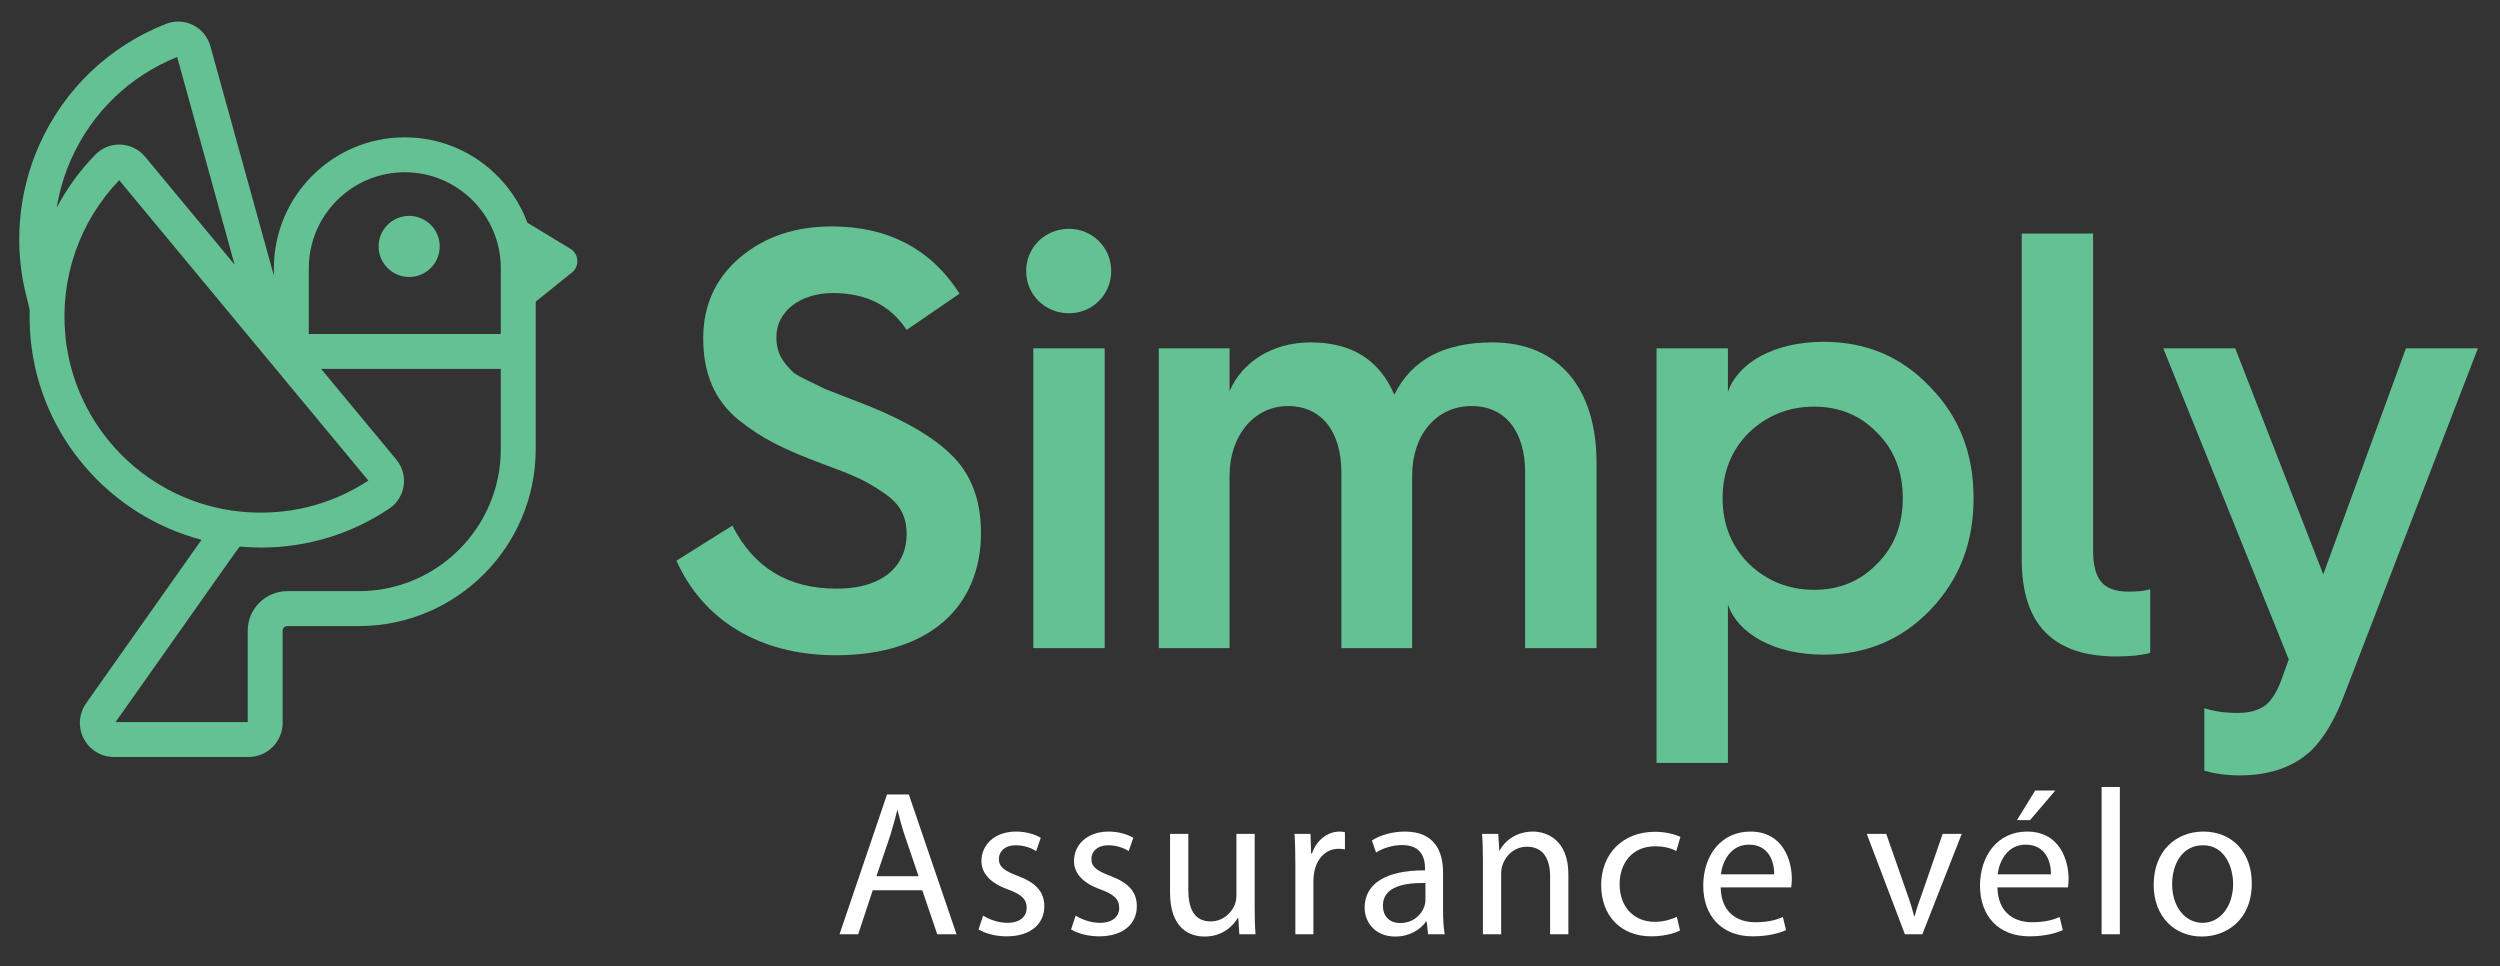 <?xml version="1.0" encoding="utf-8"?>
<!-- Generator: Adobe Illustrator 17.0.0, SVG Export Plug-In . SVG Version: 6.00 Build 0)  -->
<!DOCTYPE svg PUBLIC "-//W3C//DTD SVG 1.1//EN" "http://www.w3.org/Graphics/SVG/1.1/DTD/svg11.dtd">
<svg version="1.1" id="Calque_1" xmlns="http://www.w3.org/2000/svg" xmlns:xlink="http://www.w3.org/1999/xlink" x="0px" y="0px"
	 width="509.384px" height="196.864px" viewBox="0 0 509.384 196.864" enable-background="new 0 0 509.384 196.864"
	 xml:space="preserve">
<rect x="0" y="0" width="509.384" height="196.864" fill="#333333" stroke="none"/>
<g>
	<path fill="#FFFFFF" d="M177.82,181.397l-2.959,8.96h-3.804l9.679-28.488h4.438l9.722,28.488h-3.931l-3.044-8.96H177.82z
		 M187.161,178.523l-2.789-8.2c-0.635-1.859-1.057-3.55-1.479-5.199h-0.085c-0.423,1.691-0.888,3.424-1.437,5.157l-2.79,8.242
		H187.161z"/>
	<path fill="#FFFFFF" d="M200.311,186.554c1.099,0.719,3.043,1.479,4.903,1.479c2.705,0,3.973-1.353,3.973-3.043
		c0-1.775-1.057-2.748-3.804-3.762c-3.678-1.31-5.41-3.339-5.41-5.791c0-3.296,2.663-6.001,7.059-6.001
		c2.071,0,3.889,0.591,5.029,1.268l-0.93,2.705c-0.803-0.507-2.282-1.183-4.185-1.183c-2.197,0-3.423,1.268-3.423,2.79
		c0,1.69,1.226,2.451,3.888,3.466c3.551,1.353,5.368,3.128,5.368,6.171c0,3.593-2.789,6.129-7.65,6.129
		c-2.24,0-4.311-0.55-5.748-1.395L200.311,186.554z"/>
	<path fill="#FFFFFF" d="M219.165,186.554c1.099,0.719,3.043,1.479,4.903,1.479c2.705,0,3.973-1.353,3.973-3.043
		c0-1.775-1.057-2.748-3.804-3.762c-3.678-1.31-5.41-3.339-5.41-5.791c0-3.296,2.663-6.001,7.059-6.001
		c2.071,0,3.889,0.591,5.029,1.268l-0.93,2.705c-0.803-0.507-2.282-1.183-4.185-1.183c-2.197,0-3.423,1.268-3.423,2.79
		c0,1.69,1.226,2.451,3.888,3.466c3.551,1.353,5.368,3.128,5.368,6.171c0,3.593-2.789,6.129-7.65,6.129
		c-2.24,0-4.311-0.55-5.748-1.395L219.165,186.554z"/>
	<path fill="#FFFFFF" d="M255.644,184.779c0,2.113,0.043,3.973,0.17,5.579h-3.297l-0.212-3.339h-0.084
		c-0.973,1.648-3.127,3.804-6.762,3.804c-3.213,0-7.059-1.775-7.059-8.96v-11.961h3.719v11.327c0,3.889,1.184,6.509,4.565,6.509
		c2.493,0,4.227-1.733,4.902-3.381c0.212-0.549,0.339-1.226,0.339-1.902v-12.553h3.719V184.779z"/>
	<path fill="#FFFFFF" d="M263.933,176.283c0-2.409-0.043-4.48-0.17-6.382h3.255l0.127,4.015h0.169c0.93-2.747,3.17-4.48,5.664-4.48
		c0.423,0,0.718,0.042,1.057,0.126v3.508c-0.381-0.084-0.761-0.127-1.269-0.127c-2.62,0-4.48,1.987-4.987,4.776
		c-0.084,0.507-0.169,1.099-0.169,1.733v10.905h-3.677V176.283z"/>
	<path fill="#FFFFFF" d="M290.986,190.358l-0.296-2.578h-0.127c-1.142,1.606-3.339,3.043-6.256,3.043
		c-4.142,0-6.255-2.917-6.255-5.875c0-4.945,4.396-7.65,12.3-7.608v-0.423c0-1.69-0.465-4.734-4.649-4.734
		c-1.902,0-3.889,0.592-5.326,1.521l-0.845-2.451c1.69-1.099,4.142-1.817,6.72-1.817c6.256,0,7.777,4.269,7.777,8.369v7.65
		c0,1.775,0.085,3.508,0.338,4.903H290.986z M290.437,179.918c-4.058-0.084-8.664,0.634-8.664,4.607
		c0,2.409,1.605,3.551,3.508,3.551c2.663,0,4.354-1.691,4.945-3.424c0.127-0.38,0.211-0.803,0.211-1.184V179.918z"/>
	<path fill="#FFFFFF" d="M302.148,175.438c0-2.113-0.043-3.846-0.17-5.537h3.297l0.212,3.381h0.084
		c1.015-1.944,3.382-3.846,6.763-3.846c2.832,0,7.228,1.69,7.228,8.707v12.215h-3.719v-11.792c0-3.297-1.226-6.044-4.734-6.044
		c-2.451,0-4.354,1.733-4.987,3.804c-0.169,0.465-0.254,1.099-0.254,1.733v12.3h-3.719V175.438z"/>
	<path fill="#FFFFFF" d="M342.306,189.597c-0.973,0.507-3.128,1.184-5.876,1.184c-6.171,0-10.186-4.185-10.186-10.44
		c0-6.298,4.311-10.863,10.989-10.863c2.197,0,4.142,0.549,5.156,1.057l-0.845,2.874c-0.888-0.507-2.283-0.972-4.312-0.972
		c-4.691,0-7.228,3.466-7.228,7.734c0,4.734,3.043,7.65,7.101,7.65c2.113,0,3.508-0.549,4.564-1.014L342.306,189.597z"/>
	<path fill="#FFFFFF" d="M350.593,180.806c0.085,5.03,3.297,7.101,7.017,7.101c2.663,0,4.269-0.465,5.664-1.057l0.634,2.663
		c-1.311,0.592-3.551,1.268-6.805,1.268c-6.298,0-10.06-4.143-10.06-10.313s3.635-11.031,9.595-11.031
		c6.678,0,8.453,5.875,8.453,9.637c0,0.761-0.085,1.353-0.127,1.733H350.593z M361.498,178.143c0.042-2.367-0.973-6.044-5.156-6.044
		c-3.762,0-5.41,3.466-5.706,6.044H361.498z"/>
	<path fill="#FFFFFF" d="M384.327,169.901l4.016,11.497c0.676,1.86,1.226,3.55,1.648,5.241h0.127
		c0.465-1.69,1.057-3.381,1.732-5.241l3.974-11.497h3.888l-8.03,20.457h-3.551l-7.776-20.457H384.327z"/>
	<path fill="#FFFFFF" d="M406.985,180.806c0.085,5.03,3.297,7.101,7.017,7.101c2.663,0,4.269-0.465,5.664-1.057l0.634,2.663
		c-1.311,0.592-3.551,1.268-6.805,1.268c-6.298,0-10.06-4.143-10.06-10.313s3.635-11.031,9.595-11.031
		c6.678,0,8.453,5.875,8.453,9.637c0,0.761-0.085,1.353-0.127,1.733H406.985z M417.891,178.143c0.042-2.367-0.973-6.044-5.156-6.044
		c-3.762,0-5.41,3.466-5.706,6.044H417.891z M418.778,161.067l-5.157,6.044h-2.662l3.719-6.044H418.778z"/>
	<path fill="#FFFFFF" d="M428.208,160.349h3.719v30.009h-3.719V160.349z"/>
	<path fill="#FFFFFF" d="M458.811,179.96c0,7.565-5.241,10.862-10.187,10.862c-5.537,0-9.806-4.058-9.806-10.524
		c0-6.847,4.48-10.862,10.144-10.862C454.837,169.436,458.811,173.705,458.811,179.96z M442.58,180.171
		c0,4.48,2.578,7.862,6.213,7.862c3.551,0,6.213-3.339,6.213-7.946c0-3.466-1.732-7.861-6.128-7.861
		C444.481,172.226,442.58,176.283,442.58,180.171z"/>
</g>
<g>
	<path fill="#64C194" d="M149.222,107.092c4.362,8.604,11.392,12.846,21.207,12.846c10.543,0,14.3-5.575,14.3-11.028
		c0-3.757-1.333-6.302-4.848-8.604c-3.514-2.424-6.059-3.515-12.36-5.817c-7.756-2.909-12.24-5.09-17.087-8.968
		c-4.848-3.999-7.15-9.453-7.15-16.603c0-6.786,2.545-12.24,7.514-16.481c5.09-4.242,11.271-6.302,18.662-6.302
		c11.513,0,20.238,4.605,26.056,13.694l-10.786,7.393c-3.271-4.969-8.24-7.514-15.026-7.514c-6.666,0-11.513,3.757-11.513,8.968
		c0,3.514,1.454,5.211,3.514,7.271c1.333,0.97,4.727,2.424,6.302,3.272l4.363,1.697l4.969,1.939
		c7.998,3.272,13.693,6.786,17.208,10.543s5.332,8.847,5.332,15.148c0,14.905-10.301,24.964-29.569,24.964
		c-15.633,0-27.146-7.271-32.478-19.269L149.222,107.092z"/>
	<path fill="#64C194" d="M209.083,55.225c0-4.847,3.878-8.604,8.726-8.604c4.726,0,8.604,3.757,8.604,8.604
		c0,4.848-3.878,8.604-8.604,8.604C212.961,63.829,209.083,60.072,209.083,55.225z M210.538,132.056V70.979h14.542v61.077H210.538z"
		/>
	<path fill="#64C194" d="M236.106,132.056V70.979h14.421v8.725c2.544-5.938,8.725-9.937,16.481-9.937
		c8.361,0,14.058,3.514,17.087,10.664c3.515-7.15,10.18-10.664,19.996-10.664c13.451,0,21.207,9.331,21.207,24.479v37.81h-14.542
		v-35.75c0-8.362-3.999-13.573-10.907-13.573c-7.149,0-12.118,5.817-12.118,14.179v35.144H273.31v-35.75
		c0-8.362-3.999-13.573-10.907-13.573c-6.786,0-11.875,5.938-11.875,14.179v35.144H236.106z"/>
	<path fill="#64C194" d="M337.531,155.445V70.979h14.542v8.846c2.061-5.938,9.453-10.18,19.511-10.18
		c8.604,0,15.876,3.03,21.692,9.21c5.938,6.059,8.847,13.573,8.847,22.662s-2.908,16.602-8.847,22.783
		c-5.816,6.06-13.088,9.089-21.692,9.089c-10.058,0-17.45-4.241-19.511-10.18v32.235H337.531z M382.491,114.848
		c3.514-3.514,5.211-7.998,5.211-13.33c0-5.333-1.697-9.816-5.211-13.331c-3.394-3.514-7.635-5.332-12.846-5.332
		s-9.695,1.818-13.331,5.332c-3.514,3.515-5.332,7.998-5.332,13.331c0,5.332,1.818,9.816,5.332,13.33
		c3.636,3.514,8.12,5.333,13.331,5.333S379.098,118.362,382.491,114.848z"/>
	<path fill="#64C194" d="M411.935,47.59h14.542v64.471c0,5.938,1.939,8.483,7.271,8.483c1.696,0,3.15-0.121,4.362-0.484v12.967
		c-1.696,0.484-3.999,0.727-6.907,0.727c-12.846,0-19.269-6.544-19.269-19.753V47.59z"/>
	<path fill="#64C194" d="M449.137,144.295c1.817,0.606,4.12,0.97,6.786,0.97c2.303,0,3.999-0.484,5.332-1.333
		c1.333-0.848,2.545-2.666,3.515-5.211l1.575-4.362l-25.57-63.38h14.663l17.936,46.05l16.845-46.05h14.664l-27.389,71.015
		c-1.817,4.726-3.999,8.361-6.544,10.906c-3.635,3.394-8.482,5.09-14.663,5.09c-2.666,0-5.09-0.363-7.149-0.97V144.295z"/>
</g>
<g>
	<path fill="none" d="M102.041,68.051V54.656c0-10.786-8.775-19.56-19.56-19.56s-19.56,8.775-19.56,19.56v13.395H102.041z
		 M83.369,43.987c3.437,0,6.224,2.786,6.224,6.224c0,3.437-2.786,6.224-6.224,6.224c-3.437,0-6.224-2.786-6.224-6.224
		C77.145,46.774,79.932,43.987,83.369,43.987z"/>
	<path fill="none" d="M75.057,97.915L24.287,36.716c-8.115,8.446-12.109,19.999-10.961,31.757
		c1.844,18.89,16.893,33.936,35.785,35.777C58.393,105.159,67.364,102.965,75.057,97.915z"/>
	<path fill="none" d="M24.579,29.458c1.929,0.08,3.74,0.977,4.972,2.461l18.251,22.002L36.096,11.612
		C26.46,15.489,18.817,22.83,14.551,32.317c-1.434,3.188-2.426,6.538-2.984,9.952c2.082-3.908,4.717-7.545,7.883-10.781
		C20.792,30.118,22.664,29.388,24.579,29.458z"/>
	<path fill="none" d="M65.424,75.164l15.323,18.472c1.231,1.485,1.778,3.431,1.5,5.341c-0.274,1.889-1.335,3.579-2.914,4.637
		c-7.821,5.239-16.773,7.95-26.13,7.95c-1.443,0-2.895-0.073-4.354-0.202l-1.102,1.479l-24.199,34.283h26.923v-18.62
		c0-4.44,3.612-8.053,8.052-8.053H73.11c15.952,0,28.931-12.977,28.931-28.929V75.164H65.424z"/>
	<path fill="#64C194" d="M116.221,50.692l-8.769-5.323C103.67,35.234,93.919,27.983,82.48,27.983
		c-14.708,0-26.673,11.966-26.673,26.673v1.522L42.863,9.396c-0.512-1.86-1.797-3.422-3.525-4.286
		c-1.716-0.86-3.725-0.952-5.507-0.252C22.299,9.382,13.148,18.098,8.063,29.4c-4.432,9.856-5.34,21.024-2.582,31.361l0.573,2.392
		c-0.056,1.992-0.003,3.998,0.194,6.011c1.926,19.742,16.103,35.897,34.811,40.82L17.55,143.29
		c-1.502,2.127-1.691,4.886-0.493,7.198c1.198,2.312,3.56,3.748,6.165,3.748h27.42c3.829,0,6.944-3.114,6.944-6.943v-18.79
		c0-0.518,0.422-0.94,0.939-0.94H73.11c19.875,0,36.044-16.168,36.044-36.042V61.463l7.386-5.944
		C118.136,54.235,117.972,51.755,116.221,50.692z M82.48,35.096c10.786,0,19.56,8.775,19.56,19.56v13.395H62.92V54.656
		C62.92,43.87,71.695,35.096,82.48,35.096z M14.551,32.317c4.267-9.488,11.909-16.828,21.545-20.706l11.706,42.309L29.551,31.919
		c-1.231-1.484-3.042-2.381-4.972-2.461c-1.915-0.07-3.787,0.66-5.13,2.03c-3.165,3.237-5.8,6.874-7.883,10.781
		C12.124,38.855,13.117,35.505,14.551,32.317z M13.326,68.473c-1.148-11.758,2.846-23.311,10.961-31.757l50.769,61.199
		c-7.693,5.05-16.664,7.244-25.946,6.335C30.219,102.409,15.171,87.363,13.326,68.473z M73.11,120.45H58.525
		c-4.44,0-8.052,3.613-8.052,8.053v18.62H23.549l24.199-34.283l1.102-1.479c1.459,0.129,2.911,0.202,4.354,0.202
		c9.356,0,18.308-2.711,26.13-7.95c1.579-1.058,2.64-2.747,2.914-4.637c0.278-1.909-0.269-3.856-1.5-5.341L65.424,75.164h36.617
		v16.357C102.041,107.473,89.062,120.45,73.11,120.45z"/>
	<circle fill="#64C194" cx="83.369" cy="50.211" r="6.224"/>
</g>
<g>
</g>
<g>
</g>
<g>
</g>
<g>
</g>
<g>
</g>
<g>
</g>
</svg>

